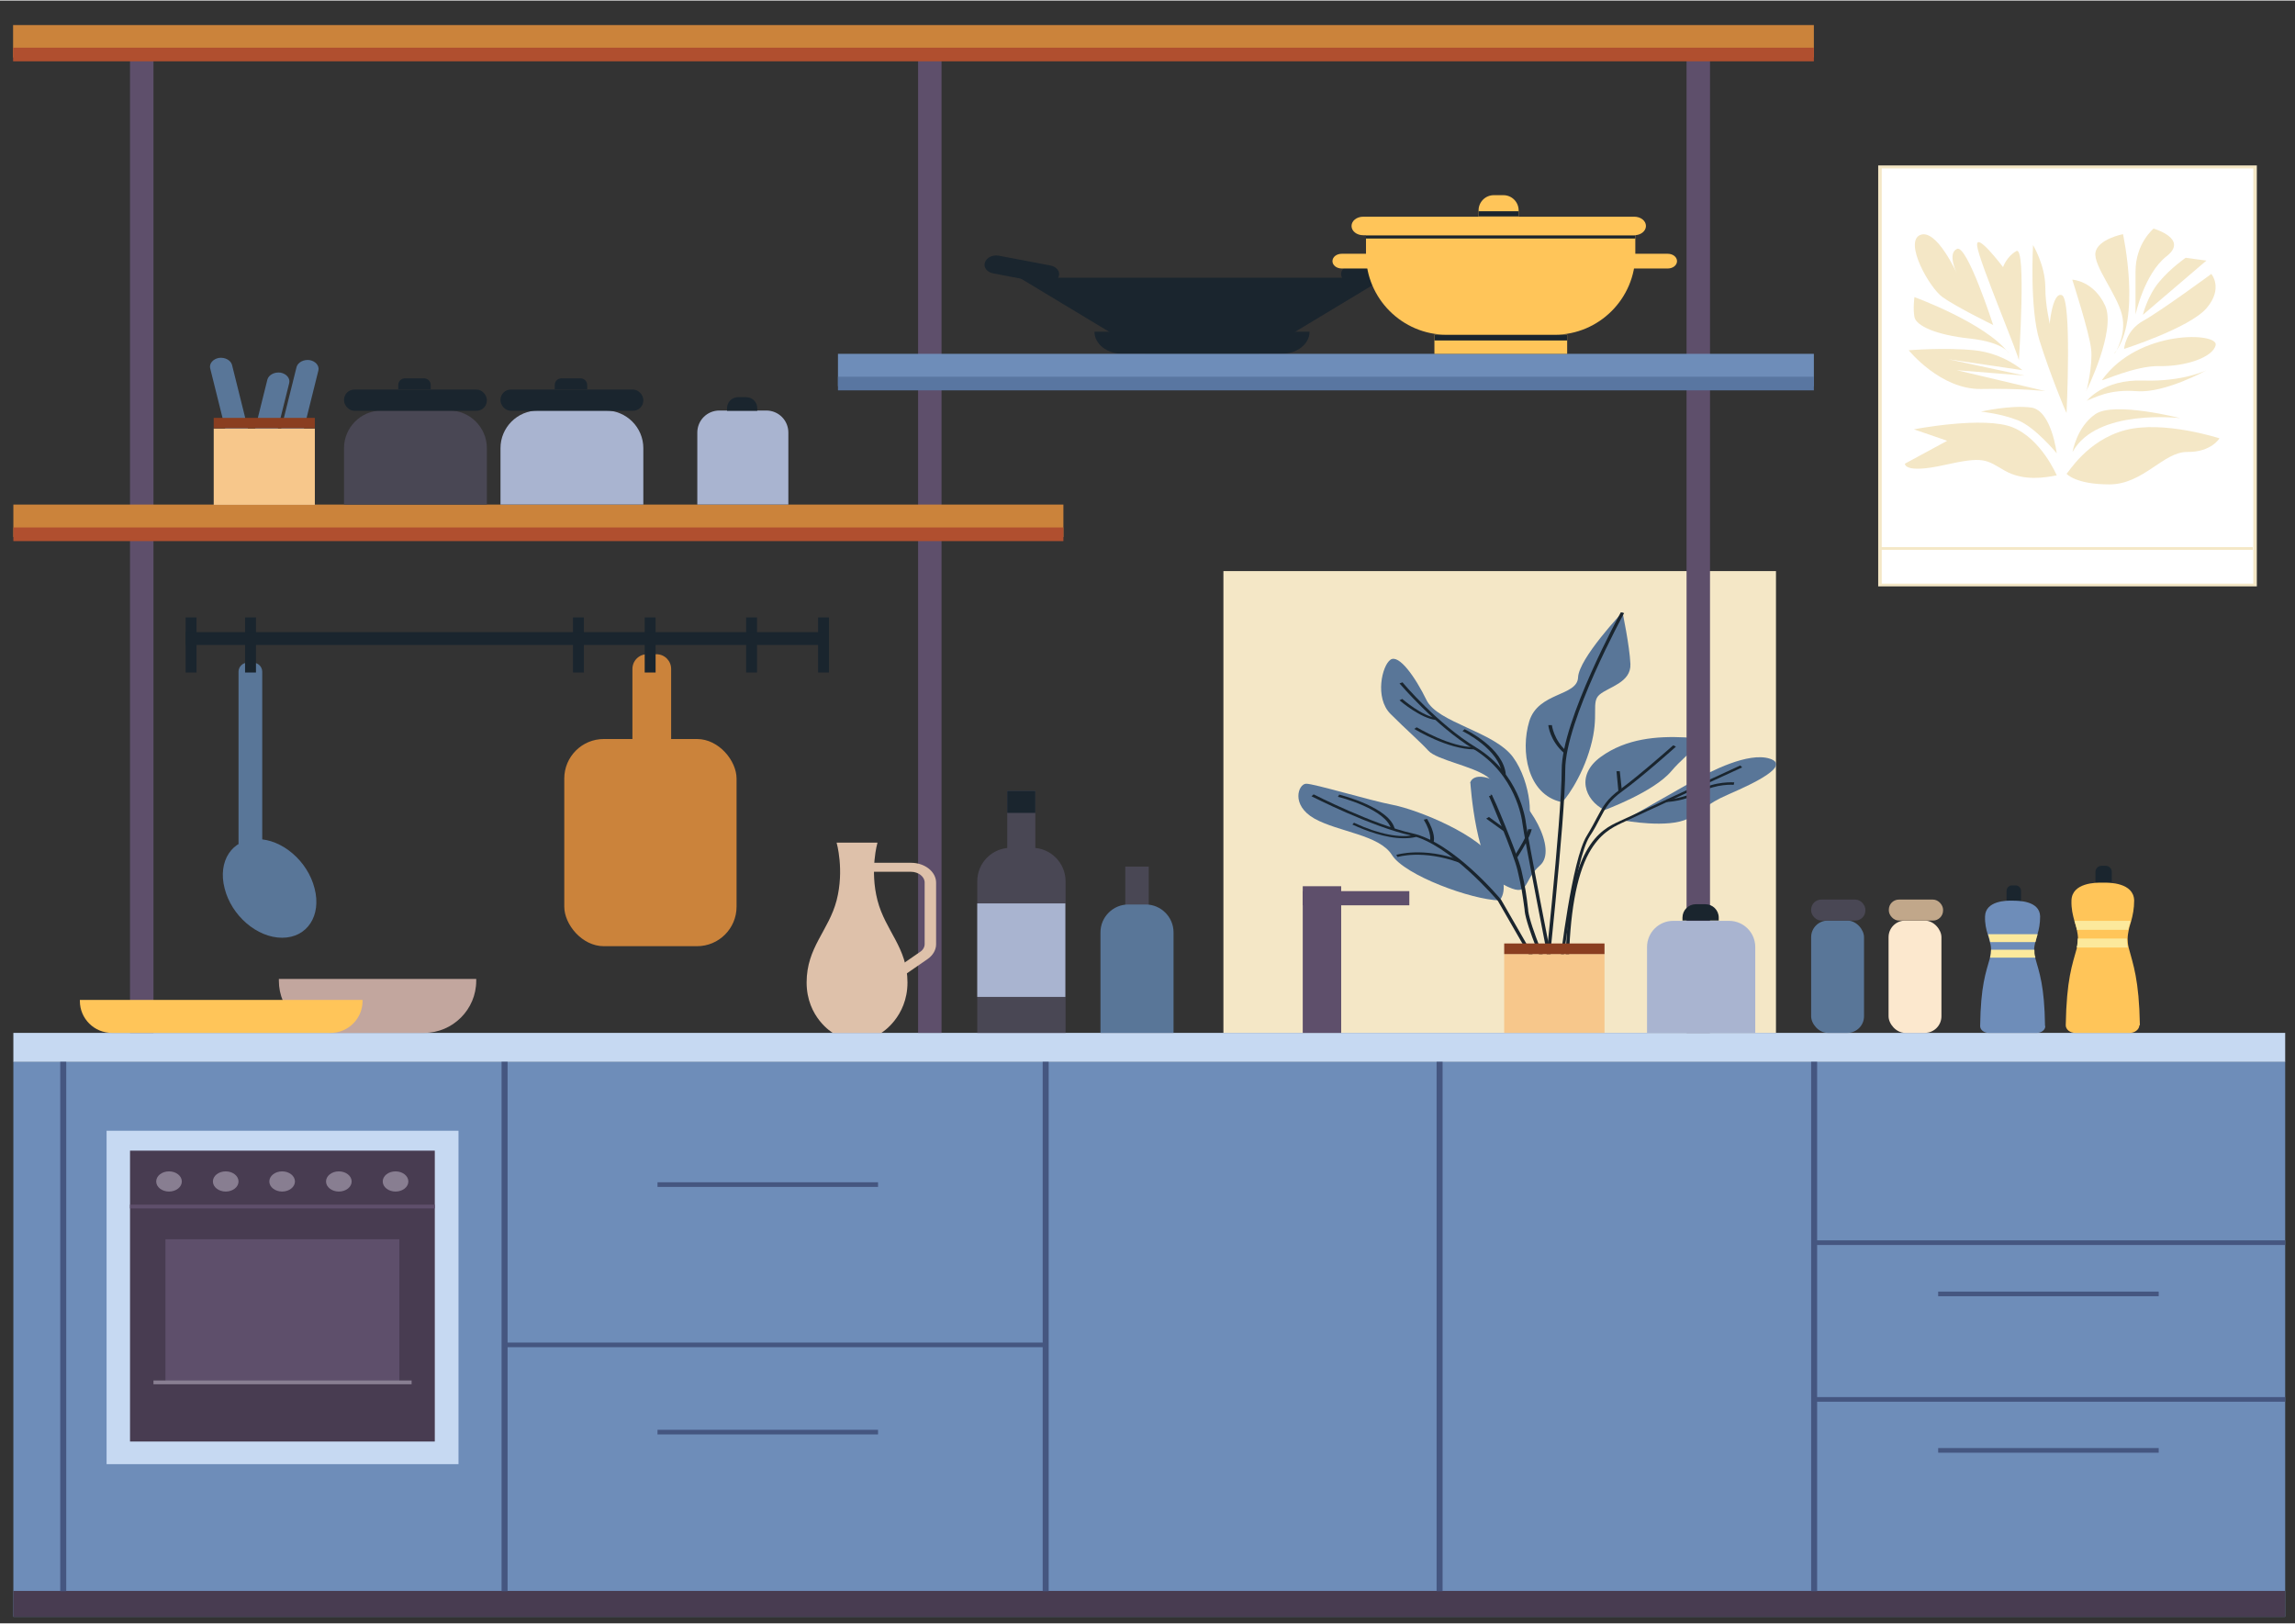 <?xml version="1.0" encoding="UTF-8"?>
<svg id="Calque_1" xmlns="http://www.w3.org/2000/svg" version="1.1" viewBox="0 0 841.9 595.3" preserveAspectRatio="xMidYMid meet" width="212" height="150">
  <rect x="0" y="0" width="841.9" height="595.3" fill="#333333" stroke="none"/>
  <!-- Generator: Adobe Illustrator 29.7.1, SVG Export Plug-In . SVG Version: 2.1.1 Build 8)  -->
  <defs>
    <style>
      .st0 {
        fill: #8a3e20;
      }

      .st1 {
        fill: #c2a69e;
      }

      .st2 {
        fill: #f7c78b;
      }

      .st3 {
        fill: #f4e7c6;
      }

      .st4 {
        fill: #597698;
      }

      .st5 {
        fill: #fff;
      }

      .st6 {
        fill: #5976a1;
      }

      .st7 {
        fill: #483c51;
      }

      .st8 {
        fill: #c1a78a;
      }

      .st9 {
        fill: #dec1aa;
      }

      .st10 {
        fill: #cb833b;
      }

      .st11 {
        fill: #5e4f6b;
      }

      .st12 {
        fill: #c6d9f2;
      }

      .st13 {
        fill: #1a252e;
      }

      .st14 {
        fill: #ffc559;
      }

      .st15 {
        fill: #455680;
      }

      .st16 {
        fill: #fce99c;
      }

      .st17 {
        fill: #a9b4d0;
      }

      .st18 {
        fill: #fce8ce;
      }

      .st19 {
        fill: #6e8db9;
      }

      .st20 {
        fill: #494754;
      }

      .st21 {
        fill: #b04f2f;
      }

      .st22 {
        fill: #887e91;
      }
    </style>
  </defs>
  <g>
    <g>
      <rect class="st5" x="689.6" y="61" width="137.6" height="153.4"/>
      <path class="st3" d="M689,214.9h138.9V60.5h-138.9v154.4ZM826.6,213.9h-136.3V61.6h136.3v152.4Z"/>
    </g>
    <path class="st3" d="M758.1,173.6c.6-.3,7.5-12.3,21.5-16,14-3.7,34.6,3,34.6,3,0,0-3,5.1-11.8,5s-16.1,11.9-28.6,11.9-15.7-3.9-15.7-3.9Z"/>
    <path class="st3" d="M754.5,174.2s-5.6-13.3-16.1-17.6c-10.5-4.3-36.3.7-36.3.7l12.2,4.2-15.5,8.4s-.4,3.8,14.4.5c14.8-3.3,15.2-2,22.3,2.1,7.1,4,15.2,2.4,18.9,1.7Z"/>
    <path class="st3" d="M754.5,166.1s-7.9-9.6-14.2-12.1-13.6-3.2-13.6-3.2c0,0,10.8-2.5,18.4-1.5,7.5,1,9.4,16.9,9.4,16.9Z"/>
    <path class="st3" d="M760.3,165.6s1.5-9.2,8.4-13.9c6.9-4.7,31.1,1.5,31.1,1.5,0,0-30.7-3.7-39.5,12.4Z"/>
    <path class="st3" d="M750.4,143.3s-8.8-1.1-23.7-.8c-14.9.2-26.5-14.2-26.5-14.2,0,0,13.3-1.1,24.1,0,10.7,1.1,17.6,7.3,17.6,7.3l-27.1-4,27.9,6-24.9-2,32.6,7.7Z"/>
    <path class="st3" d="M736.9,129.4s-1.7-4-14.2-5.4c-12.5-1.3-19.8-4.7-20.4-7.9-.6-3.2,0-7.3,0-7.3,0,0,26.4,9.6,34.6,20.6Z"/>
    <path class="st3" d="M731.3,119.1s-13.7-6.7-18.7-10.3c-4.9-3.5-14.2-20.2-8.2-22.8,6-2.5,13.5,14.2,13.5,14.2,0,0-3.7-7.4,0-9.1,3.7-1.7,13.3,28,13.3,28Z"/>
    <path class="st3" d="M740.6,132.2c.6-.7-14.7-36.6-15.3-42.2-.6-5.6,9.5,7.8,9.5,7.8,0,0,1.3-3.9,4.9-5.9,3.7-2,.9,40.3.9,40.3Z"/>
    <path class="st3" d="M758.1,151.3c-.6-1-6.2-14.7-9.9-26.5-3.7-11.8-2.4-35.1-2.4-35.1,0,0,4.4,7.3,4.5,15.2,0,7.9,1.8,13.2,1.6,14.2-.2,1,.9-12.5,4.5-11,3.7,1.5,1.7,43.2,1.7,43.2Z"/>
    <path class="st3" d="M765.4,146.8c3.2-1.1,8.2-4.3,18.5-3.5,10.3.8,25.6-7.7,25.6-7.7,0,0-8.6,4.3-23.3,3.8-14.7-.5-20.7,7.5-20.7,7.5Z"/>
    <path class="st3" d="M765.4,143.3s2.4-9.6,1.7-15.5c-.6-5.9-6.9-25.4-6.9-25.4,0,0,7.7.3,12,9.4,4.3,9.1-6.9,31.5-6.9,31.5Z"/>
    <path class="st3" d="M771.2,139.2c-.5.7,12-5.3,21-5.1,9,.2,19.5-3,20.6-7.7,1.1-4.7-28.3-5.9-41.7,12.8Z"/>
    <path class="st3" d="M775.8,129.4s4.5-6.6,2.6-14.2c-1.9-7.6-10.5-17.9-9.7-22.8.9-4.9,10.1-6.7,10.1-6.7,0,0,6.9,31.5-3.1,43.6Z"/>
    <path class="st3" d="M790.1,83.6s-6.7,5.4-6.7,15.8v15.8s3.2-15,11.4-21.4c8.2-6.4-4.7-10.1-4.7-10.1Z"/>
    <path class="st3" d="M801.9,94.3s-5.6,3.8-9.9,9c-4.3,5.2-5.9,12-5.9,12l23.3-19.9-7.5-1Z"/>
    <path class="st3" d="M811.2,100.3s-18.5,13.6-25,17.2c-6.5,3.6-7,10.3-7,10.3,0,0,24.1-7.7,30.3-15,6.2-7.3,1.7-12.5,1.7-12.5Z"/>
    <rect class="st3" x="689.6" y="200.5" width="136.8" height="1"/>
  </g>
  <rect class="st3" x="448.9" y="209.3" width="202.7" height="169.4" transform="translate(1100.4 588) rotate(180)"/>
  <g>
    <path class="st4" d="M595.8,300.8s16.2,3,23.4-.7c7.2-3.6,5.7-4.9,15.1-9,9.5-4.1,22.7-10.5,14.9-13s-21.6,4.6-27.5,7.9c-5.9,3.3-25.9,14.8-25.9,14.8Z"/>
    <path class="st4" d="M588.5,297s18.1-6.6,24.6-14.3c6.5-7.7,15.3-11.8,5-12.4-10.3-.5-21.5.4-30.8,7.1s-6,15.8,1.2,19.5Z"/>
    <path class="st4" d="M572.7,294.2c.7.2,7.6-8.8,10.8-20.5,3.3-11.7,0-16.3,3.3-19.1,3.3-2.8,11.6-4.4,11.3-11.2-.3-6.8-2.9-19-2.9-19,0,0-16,16.9-16.3,23.9-.3,7-14.6,5.3-17.9,16.1-3.3,10.9-.7,26.8,11.7,29.6Z"/>
    <path class="st4" d="M559.1,301.9c3.6.9,2.8-15-4.1-24.4-7-9.4-27.6-12.5-31.7-20.9-4.1-8.4-10.1-16.9-13.2-14.8-3.1,2.1-5.9,14,0,19.9,5.9,5.9,10.8,10.1,13.9,13.5,3.1,3.4,16.3,5.6,21.7,9.6,5.4,4,5.4,15,13.4,16.9Z"/>
    <path class="st4" d="M539.3,287s1-5.3,11.4.3c10.3,5.6,20.9,24.2,14.2,30-6.7,5.8-3.4,12.3-13.4,7-10.1-5.3-12.1-37.3-12.1-37.3Z"/>
    <path class="st4" d="M548.8,316.1c-5.4-10-28.9-19.3-37.7-21-8.8-1.7-29.2-7.9-32-7.8-2.8.1-5.7,7.8,3.1,12.8,8.8,4.9,23.7,5.9,28.4,13.3,4.6,7.5,29.3,16.5,39.5,16.7,0,0,4.2-4-1.3-14.1Z"/>
    <path class="st13" d="M567,366.1h-1.3c0-.7,7.2-65.7,7.2-83.9s21.5-57.4,21.7-57.8l1.2.3c-.2.4-21.6,39.4-21.6,57.5s-7.2,83.3-7.2,83.9Z"/>
    <path class="st13" d="M573.7,276c-5.1-4.5-5.7-9.9-5.7-10.2h1.3s.6,5.4,5.4,9.6l-1,.5Z"/>
    <path class="st13" d="M573.4,354.2h-1.3c.2-1.7,4.5-39,10-47.8,1.7-2.8,2.8-4.9,3.8-6.8,2.2-4.1,3.5-6.6,8.4-10.2,7-5.1,19.4-16.1,19.5-16.2l1,.5c-.1.1-12.5,11.2-19.6,16.3-4.8,3.5-6.1,5.9-8.2,9.9-1,1.9-2.1,4.1-3.9,6.8-5.4,8.6-9.8,47-9.9,47.4Z"/>
    <polygon class="st13" points="593.7 290.1 593 282.7 594.2 282.7 595 290.1 593.7 290.1"/>
    <path class="st13" d="M575.6,354.2h-1.3c.5-44.2,13-50,19.7-53.1,6.6-3.1,44.1-20.3,44.4-20.5l.7.7c-.4.2-37.9,17.4-44.4,20.5-3.1,1.5-7.8,3.7-11.8,10.9-4.7,8.6-7.1,22.6-7.4,41.5Z"/>
    <path class="st13" d="M611.3,294v-.9s0,.4,0,.4v-.4s6.2-.2,11.9-3.4c6.1-3.4,12.7-2.9,13-2.9l-.2.9c0,0-6.3-.5-12,2.7-6.1,3.4-12.5,3.6-12.7,3.6Z"/>
    <path class="st13" d="M568.6,355.4c0-.5-9.6-49-10.1-53.5-.2-1.8-2.5-17.9-17.9-27.3-14.1-8.6-27.1-24-27.2-24.1l1.1-.4c.1.2,13,15.4,27,23.9,15.8,9.6,18.1,26,18.3,27.9.5,4.4,10,53,10.1,53.4h-1.3Z"/>
    <path class="st13" d="M567.3,356.4c-.3-.7-7.3-16.4-8-22.5v-.3c-.8-5.9-1.1-8.1-2.6-14.5-1.5-6.4-10.2-26.6-10.5-27.3h.6c0-.1,0-.1,0-.1v-.4c.5,0,.6.2.7.5,0,.2.2.4.3.7.3.6.6,1.4,1.1,2.4.8,1.8,2,4.7,3.3,7.9,2.2,5.5,5.1,12.8,5.9,16.2,1.5,6.5,1.8,8.7,2.5,14.6v.3c.8,6,7.9,22.2,8,22.3l-1.2.2Z"/>
    <path class="st13" d="M566.3,359.5l-16.8-29.2c-.7-.8-17.8-20.9-31.8-24-14.6-3.2-36.4-14.3-36.6-14.4l.8-.7c.2.1,21.8,11.1,36.2,14.3,14.8,3.2,31.9,23.5,32.6,24.4h0c0,0,16.8,29.2,16.8,29.2l-1.2.3Z"/>
    <path class="st13" d="M535.2,316.2c-13.3-4.8-22.4-2.1-22.5-2l-.5-.8c.4-.1,9.8-3,23.7,2l-.6.8Z"/>
    <path class="st13" d="M525.6,309l-1.1-.4h0c.2-.3.8-3.1-2.2-8.1l1.2-.3c3,5,2.8,8.2,2.2,8.8Z"/>
    <path class="st13" d="M510.4,304.2c-1.6-7.6-19.4-12.1-19.6-12.1l.5-.8c.8.2,18.8,4.8,20.4,12.8h-1.3Z"/>
    <path class="st13" d="M514.9,307.3c-6.7,0-14.2-2.9-18.5-4.9-.1,0-.2-.1-.3-.1l.6-.7c0,0,.1,0,.4.2,8.7,4,16.7,5.6,21.9,4.2l.5.8c-1.5.4-3,.5-4.6.5Z"/>
    <polygon class="st13" points="551.6 304.7 545.2 300.1 546.2 299.5 552.5 304.1 551.6 304.7"/>
    <path class="st13" d="M555.3,314.5q0-.2.7-1.4c1.3-2,4-6.3,4.6-9.1h1.3c-.7,3-3.4,7.3-4.7,9.4-.3.5-.6.9-.6,1,0,0,0,0,0-.2l-1.3.2Z"/>
    <path class="st13" d="M551,283.9c-.8-9.2-14.4-15.9-14.5-15.9l.8-.7c.6.3,14.2,6.9,15.1,16.6h-1.3Z"/>
    <path class="st13" d="M540.8,274.7c-9.6,0-21.5-7.2-22-7.5l.9-.6c.1,0,12.2,7.4,21.4,7.3v.9c0,0-.2,0-.3,0Z"/>
    <path class="st13" d="M526.8,263.9c-5.5-.5-13.1-6.9-13.4-7.2l1-.5c0,0,7.5,6.5,12.5,6.9l-.2.9Z"/>
  </g>
  <path class="st10" d="M232,239.8h14.1v27.6c0,3-2.4,5.4-5.4,5.4h-3.4c-3,0-5.4-2.4-5.4-5.4v-27.6h0Z" transform="translate(478.1 512.6) rotate(180)"/>
  <rect class="st10" x="206.9" y="270.8" width="63.2" height="76" rx="14.5" ry="14.5" transform="translate(477.1 617.7) rotate(180)"/>
  <g>
    <g>
      <path class="st13" d="M497.2,103.7l18.9-3.6c2.3-.4,3.7-2.2,3.1-4h0c-.6-1.8-2.8-2.9-5.1-2.5l-18.9,3.6c-2.3.4-3.7,2.2-3.1,4h0c.6,1.8,2.8,2.9,5.1,2.5Z"/>
      <path class="st13" d="M383.3,103.7l-18.9-3.6c-2.3-.4-3.7-2.2-3.1-4h0c.6-1.8,2.8-2.9,5.1-2.5l18.9,3.6c2.3.4,3.7,2.2,3.1,4h0c-.6,1.8-2.8,2.9-5.1,2.5Z"/>
      <polygon class="st13" points="420.3 129.6 461.7 129.6 508 101.7 374 101.7 420.3 129.6"/>
    </g>
    <path class="st13" d="M411.8,129.6h58.3c5.7,0,10.3-3.6,10.3-8.1h-78.9c0,4.5,4.6,8.1,10.3,8.1Z"/>
  </g>
  <rect class="st19" x="4.9" y="389.3" width="833.4" height="203.7" transform="translate(843.2 982.2) rotate(180)"/>
  <rect class="st12" x="4.9" y="378.7" width="833.4" height="10.6" transform="translate(843.2 768) rotate(180)"/>
  <rect class="st7" x="4.9" y="583.5" width="833.4" height="9.5" transform="translate(843.2 1176.4) rotate(180)"/>
  <rect class="st15" x="664.4" y="389.3" width="2.2" height="194.2"/>
  <rect class="st15" x="527" y="389.3" width="2.2" height="194.2"/>
  <rect class="st15" x="382.5" y="389.3" width="2.2" height="194.2"/>
  <rect class="st15" x="184" y="389.3" width="2.2" height="194.2"/>
  <rect class="st15" x="22.1" y="389.3" width="2.2" height="194.2"/>
  <rect class="st15" x="185.1" y="492.3" width="198.5" height="1.7"/>
  <rect class="st15" x="665.4" y="454.8" width="172.9" height="1.7"/>
  <rect class="st15" x="665.4" y="512.3" width="172.9" height="1.7"/>
  <rect class="st15" x="241.2" y="433.5" width="80.9" height="1.7"/>
  <rect class="st15" x="241.2" y="524.3" width="80.9" height="1.7"/>
  <rect class="st15" x="711" y="473.6" width="80.9" height="1.7"/>
  <rect class="st15" x="711" y="531" width="80.9" height="1.7"/>
  <rect class="st12" x="39.1" y="414.7" width="129.1" height="122.3" transform="translate(207.3 951.6) rotate(180)"/>
  <rect class="st7" x="47.8" y="421.8" width="111.8" height="106.7" transform="translate(207.3 950.4) rotate(180)"/>
  <g>
    <rect class="st11" x="60.8" y="454.4" width="85.8" height="51.9" transform="translate(207.3 960.7) rotate(180)"/>
    <rect class="st22" x="56.3" y="506.3" width="94.7" height="1.4" transform="translate(207.3 1013.9) rotate(180)"/>
  </g>
  <rect class="st11" x="47.8" y="441.7" width="111.8" height="1.4" transform="translate(207.3 884.8) rotate(180)"/>
  <g>
    <ellipse class="st22" cx="145.1" cy="433.2" rx="4.7" ry="3.7"/>
    <ellipse class="st22" cx="124.3" cy="433.2" rx="4.7" ry="3.7"/>
    <ellipse class="st22" cx="103.5" cy="433.2" rx="4.7" ry="3.7"/>
    <ellipse class="st22" cx="82.8" cy="433.2" rx="4.7" ry="3.7"/>
    <ellipse class="st22" cx="62" cy="433.2" rx="4.7" ry="3.7"/>
  </g>
  <g>
    <rect class="st11" x="477.9" y="324.8" width="14.1" height="53.8" transform="translate(969.9 703.5) rotate(180)"/>
    <rect class="st11" x="477.9" y="326.6" width="39.1" height="5.2" transform="translate(994.9 658.5) rotate(180)"/>
  </g>
  <rect class="st11" x="336.9" y="15.1" width="8.6" height="363.6" transform="translate(682.3 393.8) rotate(180)"/>
  <rect class="st11" x="618.7" y="15.1" width="8.6" height="363.6" transform="translate(1246 393.8) rotate(180)"/>
  <rect class="st11" x="47.8" y="15.1" width="8.6" height="363.6" transform="translate(104.1 393.8) rotate(180)"/>
  <rect class="st10" x="4.9" y="8.9" width="660.6" height="11.9" transform="translate(670.3 29.8) rotate(180)"/>
  <rect class="st21" x="4.9" y="17.3" width="660.6" height="5" transform="translate(670.3 39.6) rotate(180)"/>
  <rect class="st10" x="4.9" y="185" width="385.2" height="11.9" transform="translate(395 381.8) rotate(180)"/>
  <rect class="st21" x="4.9" y="193.3" width="385.2" height="5" transform="translate(395 391.6) rotate(180)"/>
  <rect class="st19" x="307.5" y="129.6" width="358" height="11.9" transform="translate(972.9 271.1) rotate(180)"/>
  <rect class="st6" x="307.5" y="137.9" width="358" height="5" transform="translate(972.9 280.9) rotate(180)"/>
  <g>
    <g>
      <path class="st13" d="M738.1,324.6h1.3c1.1,0,2,.9,2,2v4.9h-5.3v-4.9c0-1.1.9-2,2-2Z"/>
      <path class="st19" d="M750.3,376.2c0,1.4-1.4,2.5-3.1,2.5h-17.7c-1.7,0-3.1-1.1-3.1-2.5.2-14.9,2.1-19.6,3.6-25,0,0,0,0,0,0,.3-1.1.4-2,.4-2.9,0-1-.1-1.9-.4-2.8-.2-1-.5-1.9-.8-2.9-.6-1.9-1.1-4-1-6.7.2-5.7,8-5.8,10.1-5.7,2.1,0,9.9,0,10.1,5.7,0,2.7-.4,4.8-1,6.7-.3,1-.6,2-.8,2.9-.2.9-.4,1.8-.4,2.8,0,.9,0,1.9.4,2.9,0,0,0,0,0,0,1.5,5.4,3.4,10.1,3.6,25Z"/>
      <path class="st16" d="M747.5,342.5c-.3,1-.6,2-.8,2.9h-16.6c-.2-1-.5-1.9-.8-2.9h18.2Z"/>
      <path class="st16" d="M746.7,351.1h-16.7c.3-1.1.4-2,.4-2.9h15.9c0,.9,0,1.9.4,2.9Z"/>
    </g>
    <g>
      <path class="st13" d="M771,317.4h1.4c1.3,0,2.3,1,2.3,2.3v5.6h-6v-5.6c0-1.3,1-2.3,2.3-2.3Z"/>
      <path class="st14" d="M784.8,375.9c0,1.5-1.6,2.8-3.5,2.8h-20c-2,0-3.5-1.3-3.5-2.8.3-16.9,2.4-22.2,4.1-28.4,0,0,0,0,0,0,.3-1.2.4-2.3.4-3.3,0-1.1-.2-2.2-.4-3.2-.2-1.1-.6-2.2-.9-3.3-.6-2.2-1.2-4.5-1.1-7.6.2-6.5,9-6.6,11.5-6.5,2.4-.1,11.3,0,11.5,6.5,0,3-.5,5.4-1.1,7.6-.3,1.1-.7,2.2-.9,3.3-.2,1-.4,2.1-.4,3.2,0,1,.1,2.1.4,3.3,0,0,0,0,0,0,1.6,6.1,3.8,11.5,4.1,28.4Z"/>
      <path class="st16" d="M781.6,337.6c-.3,1.1-.7,2.2-.9,3.3h-18.8c-.2-1.1-.6-2.2-.9-3.3h20.7Z"/>
      <path class="st16" d="M780.7,347.4h-18.9c.3-1.2.4-2.3.4-3.3h18c0,1,.1,2.1.4,3.3Z"/>
    </g>
  </g>
  <g>
    <rect class="st14" x="526.1" y="122.7" width="48.7" height="7" transform="translate(1101 252.3) rotate(180)"/>
    <rect class="st13" x="526.1" y="122.7" width="48.7" height="2.1" transform="translate(1101 247.4) rotate(180)"/>
    <path class="st14" d="M530.6,82.7h39.6c16.3,0,29.6,13.3,29.6,29.6v10.3h-98.8v-10.3c0-16.3,13.3-29.6,29.6-29.6Z" transform="translate(1100.9 205.3) rotate(180)"/>
    <rect class="st13" x="501" y="86.1" width="98.8" height="1.2" transform="translate(1100.9 173.4) rotate(180)"/>
    <path class="st14" d="M500.1,86.1h99.4c2.4,0,4.3-1.5,4.3-3.4h0c0-1.9-1.9-3.4-4.3-3.4h-99.4c-2.4,0-4.3,1.5-4.3,3.4h0c0,1.9,1.9,3.4,4.3,3.4Z"/>
    <path class="st14" d="M542.5,71.4h14.7v2.3c0,3.1-2.5,5.6-5.6,5.6h-3.5c-3.1,0-5.6-2.5-5.6-5.6v-2.3h0Z" transform="translate(1099.6 150.7) rotate(180)"/>
    <rect class="st13" x="542.5" y="77.4" width="14.7" height="1.9" transform="translate(1099.6 156.6) rotate(180)"/>
    <path class="st14" d="M599.2,98.3h12.6c1.9,0,3.4-1.2,3.4-2.7h0c0-1.5-1.5-2.7-3.4-2.7h-12.6v5.4Z"/>
    <path class="st14" d="M504.8,98.3h-12.6c-1.9,0-3.4-1.2-3.4-2.7h0c0-1.5,1.5-2.7,3.4-2.7h12.6v5.4Z"/>
  </g>
  <g>
    <path class="st1" d="M121.5,358.9h34.3c10.5,0,19.1,8.6,19.1,19.1v.7h-72.4v-.7c0-10.5,8.6-19.1,19.1-19.1Z" transform="translate(277.2 737.6) rotate(180)"/>
    <path class="st14" d="M40.9,366.6h80.4c6.4,0,11.7,5.2,11.7,11.7v.4H29.3v-.4c0-6.4,5.2-11.7,11.7-11.7Z" transform="translate(162.3 745.3) rotate(180)"/>
  </g>
  <g>
    <g>
      <rect class="st4" x="664.5" y="337.5" width="19.4" height="41.2" rx="6.1" ry="6.1" transform="translate(1348.3 716.2) rotate(180)"/>
      <rect class="st20" x="664.5" y="329.8" width="19.9" height="7.7" rx="3.7" ry="3.7" transform="translate(1348.8 667.3) rotate(180)"/>
    </g>
    <g>
      <rect class="st18" x="692.9" y="337.5" width="19.4" height="41.2" rx="6.1" ry="6.1" transform="translate(1405.1 716.2) rotate(-180)"/>
      <rect class="st8" x="692.9" y="329.8" width="19.9" height="7.7" rx="3.7" ry="3.7" transform="translate(1405.7 667.3) rotate(180)"/>
    </g>
    <g>
      <path class="st17" d="M604.3,337.5h39.8v31.5c0,5.3-4.3,9.6-9.6,9.6h-20.5c-5.3,0-9.6-4.3-9.6-9.6v-31.5h0Z" transform="translate(1248.3 716.2) rotate(180)"/>
      <path class="st13" d="M617.3,331.5h13.3v1.1c0,2.7-2.2,4.9-4.9,4.9h-3.5c-2.7,0-4.9-2.2-4.9-4.9v-1.1h0Z" transform="translate(1247.8 669) rotate(180)"/>
    </g>
    <g>
      <rect class="st2" x="551.8" y="349.7" width="36.8" height="28.9" transform="translate(1140.4 728.4) rotate(180)"/>
      <rect class="st0" x="551.8" y="345.8" width="36.8" height="3.9" transform="translate(1140.4 695.6) rotate(180)"/>
    </g>
  </g>
  <g>
    <g>
      <path class="st17" d="M255.7,150.5h33.3v26.4c0,4.5-3.6,8.1-8.1,8.1h-17.2c-4.5,0-8.1-3.6-8.1-8.1v-26.4h0Z" transform="translate(544.8 335.4) rotate(180)"/>
      <path class="st13" d="M266.6,145.5h11.1v.9c0,2.3-1.8,4.1-4.1,4.1h-2.9c-2.3,0-4.1-1.8-4.1-4.1v-.9h0Z" transform="translate(544.4 296) rotate(180)"/>
    </g>
    <g>
      <path class="st17" d="M183.5,150.5h52.4v20.7c0,7.6-6.2,13.8-13.8,13.8h-24.8c-7.6,0-13.8-6.2-13.8-13.8v-20.7h0Z" transform="translate(419.5 335.4) rotate(180)"/>
      <rect class="st13" x="183.5" y="142.6" width="52.4" height="7.8" rx="3.8" ry="3.8" transform="translate(419.5 293.1) rotate(180)"/>
      <path class="st13" d="M203.4,138.7h11.8v1.6c0,1.3-1.1,2.4-2.4,2.4h-7.1c-1.3,0-2.4-1.1-2.4-2.4v-1.6h0Z" transform="translate(418.7 281.3) rotate(-180)"/>
    </g>
    <g>
      <path class="st20" d="M126.2,150.5h52.4v20.7c0,7.6-6.2,13.8-13.8,13.8h-24.8c-7.6,0-13.8-6.2-13.8-13.8v-20.7h0Z" transform="translate(304.8 335.4) rotate(180)"/>
      <rect class="st13" x="126.2" y="142.6" width="52.4" height="7.8" rx="3.8" ry="3.8" transform="translate(304.8 293.1) rotate(180)"/>
      <path class="st13" d="M146.1,138.7h11.8v1.6c0,1.3-1.1,2.4-2.4,2.4h-7.1c-1.3,0-2.4-1.1-2.4-2.4v-1.6h0Z" transform="translate(304 281.3) rotate(180)"/>
    </g>
    <g>
      <path class="st4" d="M105.3,165.1h0c2.2.3,4.3-.8,4.8-2.5l6.7-26.9c.4-1.7-1-3.4-3.2-3.8h0c-2.2-.3-4.3.8-4.8,2.5l-6.7,26.9c-.4,1.7,1,3.4,3.2,3.8Z"/>
      <path class="st4" d="M94.6,169.7h0c2.2.3,4.3-.8,4.8-2.5l6.7-26.9c.4-1.7-1-3.4-3.2-3.8h0c-2.2-.3-4.3.8-4.8,2.5l-6.7,26.9c-.4,1.7,1,3.4,3.2,3.8Z"/>
      <path class="st4" d="M88.6,164.3h0c-2.2.3-4.3-.8-4.8-2.5l-6.7-26.9c-.4-1.7,1-3.4,3.2-3.8h0c2.2-.3,4.3.8,4.8,2.5l6.7,26.9c.4,1.7-1,3.4-3.2,3.8Z"/>
      <g>
        <rect class="st2" x="78.4" y="156.9" width="37.1" height="28" transform="translate(193.9 341.9) rotate(180)"/>
        <rect class="st0" x="78.4" y="153.2" width="37.1" height="3.8" transform="translate(193.9 310.1) rotate(180)"/>
      </g>
    </g>
  </g>
  <g>
    <path class="st9" d="M328.7,359.6l11.6-8c2-1.4,3.1-3.4,3.1-5.4v-22.6c0-4-4.1-7.3-9.2-7.3h-16.6v3.3h16.6c2.7,0,5,1.8,5,3.9v22.6c0,1.1-.6,2.2-1.7,2.9l-11.6,8,2.8,2.5Z"/>
    <path class="st9" d="M306.9,330.1c2.9-11.2,0-21.2,0-21.2h15s-2.9,10,0,21.2c2.9,11.2,11,17.3,11,30.1s-9.6,18.5-9.6,18.5h-17.8s-9.6-5.6-9.6-18.5,8.1-19,11-30.1Z"/>
  </g>
  <g>
    <path class="st20" d="M358.4,310.8h32.3v55.6c0,6.8-5.5,12.3-12.3,12.3h-7.8c-6.8,0-12.3-5.5-12.3-12.3v-55.6h0Z" transform="translate(749.2 689.5) rotate(180)"/>
    <rect class="st20" x="369.4" y="289.9" width="10.3" height="29.9" transform="translate(749.2 609.6) rotate(180)"/>
    <rect class="st13" x="369.4" y="289.9" width="10.3" height="8.1" transform="translate(749.2 587.9) rotate(180)"/>
    <rect class="st17" x="358.4" y="331.2" width="32.3" height="34.3" transform="translate(749.2 696.7) rotate(180)"/>
  </g>
  <g>
    <rect class="st20" x="412.8" y="317.6" width="8.6" height="21.4" transform="translate(834.2 656.7) rotate(180)"/>
    <path class="st4" d="M403.7,331.6h26.8v36.9c0,5.6-4.6,10.2-10.2,10.2h-6.4c-5.6,0-10.2-4.6-10.2-10.2v-36.9h0Z" transform="translate(834.2 710.3) rotate(180)"/>
  </g>
  <rect class="st13" x="300.1" y="226.3" width="4" height="20.2" transform="translate(604.2 472.8) rotate(180)"/>
  <rect class="st13" x="273.8" y="226.3" width="4" height="20.2" transform="translate(551.5 472.8) rotate(180)"/>
  <rect class="st13" x="236.6" y="226.3" width="4" height="20.2" transform="translate(477.1 472.8) rotate(180)"/>
  <rect class="st13" x="210.2" y="226.3" width="4" height="20.2" transform="translate(424.4 472.8) rotate(180)"/>
  <path class="st4" d="M87.5,242.8h8.8v70.1c0,1.8-1.5,3.3-3.3,3.3h-2.1c-1.8,0-3.3-1.5-3.3-3.3v-70.1h0Z" transform="translate(183.8 559.1) rotate(180)"/>
  <path class="st4" d="M82.4,325.7c2.5,10,11.9,18.1,21.1,18.1s14.5-8.1,11.9-18.1c-2.5-10-11.9-18.1-21.1-18.1s-14.5,8.1-11.9,18.1Z"/>
  <rect class="st13" x="89.9" y="226.3" width="4" height="20.2" transform="translate(183.8 472.8) rotate(180)"/>
  <rect class="st13" x="68.1" y="226.3" width="4" height="20.2" transform="translate(140.2 472.8) rotate(180)"/>
  <rect class="st13" x="68.1" y="231.7" width="234" height="4.7" transform="translate(370.2 468.1) rotate(180)"/>
</svg>